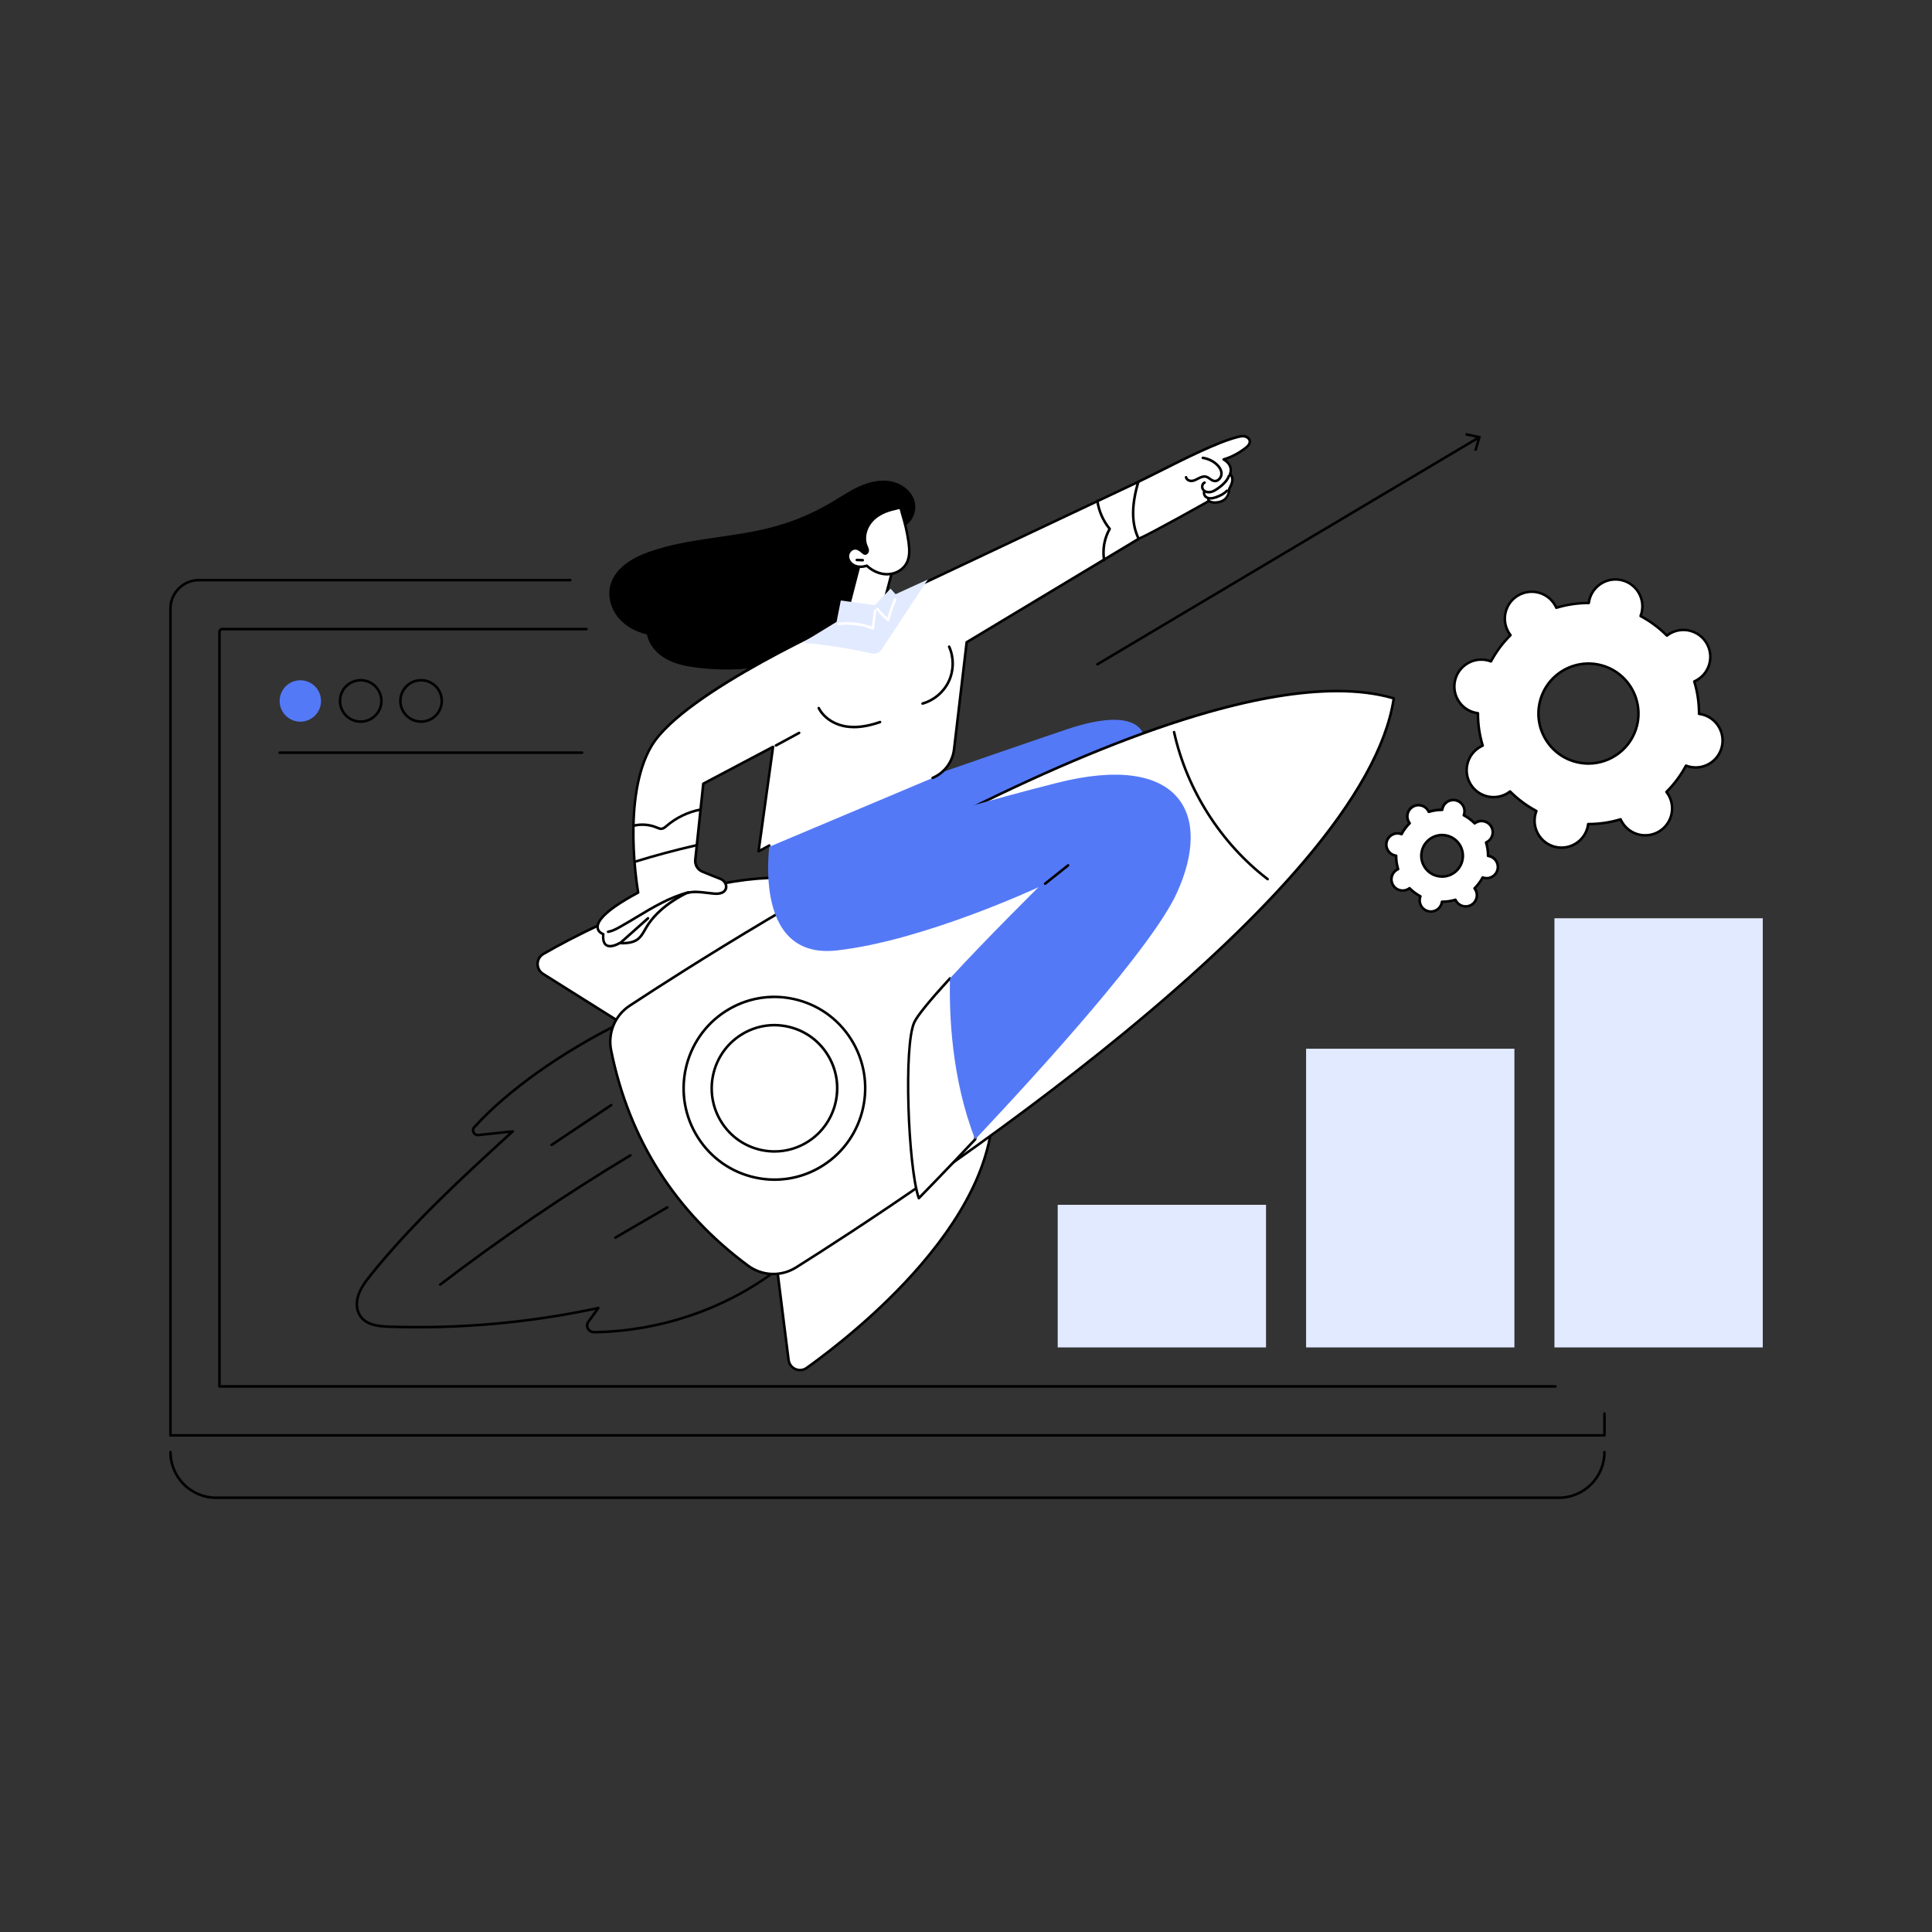 <?xml version="1.0" encoding="UTF-8"?>
<svg id="Layer_1" xmlns="http://www.w3.org/2000/svg" version="1.1" viewBox="0 0 648 648">
  <rect x="0" y="0" width="648" height="648" fill="#333333" stroke="none"/>
  <!-- Generator: Adobe Illustrator 29.8.2, SVG Export Plug-In . SVG Version: 2.1.1 Build 3)  -->
  <defs>
    <style>
      .st0 {
        fill: #e2eaff;
      }

      .st1 {
        fill: #fff;
      }

      .st2 {
        fill: #5479f7;
      }
    </style>
  </defs>
  <g id="Boost_in_traffic">
    <g>
      <path d="M538.14,481.86H57.18c-.24,0-.43-.19-.43-.43V204.1c0-5.49,4.47-9.96,9.96-9.96h124.57c.24,0,.43.19.43.43s-.19.43-.43.43h-124.57c-5.02,0-9.1,4.08-9.1,9.1v276.9h480.1v-6.88c0-.24.19-.43.43-.43s.43.19.43.43v7.31c0,.24-.19.43-.43.43Z"/>
      <path d="M521.71,465.43H73.61c-.24,0-.43-.19-.43-.43v-253.05c0-.76.62-1.38,1.38-1.38h122.16c.24,0,.43.19.43.43s-.19.43-.43.43h-122.16c-.29,0-.52.24-.52.52v252.62h447.67c.24,0,.43.19.43.43s-.19.43-.43.43Z"/>
      <path d="M522.83,502.78H72.49c-8.68,0-15.74-7.06-15.74-15.74,0-.24.19-.43.43-.43s.43.19.43.43c0,8.2,6.67,14.88,14.88,14.88h450.34c8.2,0,14.88-6.67,14.88-14.88,0-.24.19-.43.43-.43s.43.19.43.43c0,8.68-7.06,15.74-15.74,15.74Z"/>
      <g>
        <circle class="st2" cx="100.73" cy="235.09" r="6.94" transform="translate(-147.46 296.87) rotate(-80.78)"/>
        <path d="M120.98,242.46c-4.06,0-7.37-3.3-7.37-7.37s3.3-7.37,7.37-7.37,7.37,3.3,7.37,7.37-3.3,7.37-7.37,7.37ZM120.98,228.58c-3.59,0-6.51,2.92-6.51,6.51s2.92,6.51,6.51,6.51,6.51-2.92,6.51-6.51-2.92-6.51-6.51-6.51Z"/>
        <path d="M141.23,242.46c-4.06,0-7.37-3.3-7.37-7.37s3.3-7.37,7.37-7.37,7.37,3.3,7.37,7.37-3.3,7.37-7.37,7.37ZM141.23,228.58c-3.59,0-6.51,2.92-6.51,6.51s2.92,6.51,6.51,6.51,6.51-2.92,6.51-6.51-2.92-6.51-6.51-6.51Z"/>
      </g>
      <path d="M195.23,252.87h-101.43c-.24,0-.43-.19-.43-.43s.19-.43.43-.43h101.43c.24,0,.43.19.43.43s-.19.43-.43.43Z"/>
    </g>
    <g>
      <path class="st2" d="M335.4,290.61l48.27-43.47s-.68-11.02-26.07-2.45c-25.39,8.56-94.73,32.82-94.73,32.82l4.77,24.42,67.75-11.32Z"/>
      <g>
        <g>
          <path d="M199.24,447.25c-1.04,0-1.98-.56-2.45-1.46-.46-.88-.38-1.89.2-2.7l2.69-3.73c-22.66,4.79-45.9,6.82-69.08,6.05-4.16-.14-8.77-.63-10.68-4.77-.57-1.23-.78-2.66-.62-4.14.39-3.49,2.46-6.32,4.73-9.15,13.87-17.27,30.51-32.56,46.68-47.33l-10.16,1.1c-.88.1-1.7-.34-2.09-1.11-.38-.75-.27-1.6.3-2.23,11.02-12.22,29.46-25.34,49.34-35.1.2-.1.44-.03.55.16l51.46,83.48c.12.19.07.44-.11.57-17.27,12.81-38.84,20.04-60.72,20.36-.01,0-.03,0-.04,0ZM200.68,438.28c.14,0,.28.07.36.19.1.15.09.34-.01.49l-3.34,4.63c-.39.54-.44,1.22-.14,1.8.33.63.98,1.01,1.72,1,21.57-.31,42.83-7.4,59.91-19.95l-51.05-82.81c-19.65,9.69-37.85,22.66-48.73,34.73-.33.36-.39.84-.17,1.27.18.36.6.71,1.24.65l11.46-1.24c.19-.02.36.08.44.25.08.17.04.37-.1.49-16.45,15.02-33.45,30.55-47.56,48.11-2.28,2.83-4.19,5.44-4.55,8.7-.15,1.32.04,2.6.55,3.69,1.71,3.7,6.02,4.14,9.93,4.27,23.49.79,47.03-1.32,69.96-6.26.03,0,.06,0,.09,0Z"/>
          <path d="M185,384.44c-.14,0-.27-.07-.36-.19-.13-.2-.08-.46.12-.59l20-13.36c.2-.13.46-.08.6.12.13.2.08.46-.12.59l-20,13.36c-.07.05-.16.07-.24.07Z"/>
          <path d="M147.66,431.28c-.13,0-.26-.06-.34-.17-.14-.19-.11-.46.08-.6,20.38-15.58,41.84-30.17,63.81-43.37.2-.12.47-.06.59.15.12.2.06.47-.15.59-21.94,13.19-43.38,27.76-63.73,43.32-.08.06-.17.09-.26.09Z"/>
          <path d="M206.39,415.54c-.15,0-.29-.08-.37-.21-.12-.2-.05-.47.15-.59l17.44-10.17c.2-.12.47-.05.59.15.12.2.05.47-.15.59l-17.44,10.17c-.07.04-.14.06-.22.06Z"/>
        </g>
        <g>
          <g>
            <g>
              <path class="st1" d="M259.74,418.36l4.75,37.76c.37,2.93,3.71,4.4,6.1,2.69,16.35-11.71,64.76-49.97,62.4-90.63l-73.24,50.19Z"/>
              <path d="M268.34,459.96c-.58,0-1.17-.12-1.72-.36-1.41-.62-2.36-1.9-2.56-3.43l-4.75-37.76c-.02-.16.05-.32.18-.41l73.24-50.19c.13-.09.29-.1.43-.03.14.07.23.21.24.36,1.02,17.55-7.15,36.55-24.28,56.48-13.82,16.07-29.92,28.53-38.29,34.53-.75.53-1.61.81-2.49.81ZM260.2,418.56l4.71,37.5c.15,1.23.92,2.26,2.05,2.75,1.12.49,2.38.36,3.37-.36,8.34-5.98,24.38-18.39,38.14-34.39,16.74-19.47,24.85-38,24.12-55.11l-72.39,49.61Z"/>
            </g>
            <g>
              <path class="st1" d="M214.23,346.8l-32.09-20.16c-2.49-1.56-2.42-5.23.13-6.69,17.42-10.02,72.24-38.21,107.96-19l-75.99,45.85Z"/>
              <path d="M214.23,347.23c-.08,0-.16-.02-.23-.07l-32.09-20.16c-1.3-.82-2.05-2.22-2.03-3.76.03-1.54.84-2.91,2.17-3.67,8.92-5.13,26.92-14.62,47.21-20.5,25.17-7.3,45.75-6.79,61.16,1.49.14.07.22.21.23.37,0,.15-.08.3-.21.38l-75.99,45.85c-.07.04-.14.06-.22.06ZM261.53,294.81c-9.63,0-20.32,1.7-32.02,5.09-20.21,5.86-38.14,15.31-47.03,20.42-1.06.61-1.71,1.71-1.74,2.94-.02,1.23.58,2.36,1.62,3.01l31.87,20.02,75.12-45.32c-7.93-4.11-17.23-6.16-27.82-6.16Z"/>
            </g>
          </g>
          <g>
            <path class="st1" d="M467.48,234.27l-.03-.04c-64.96-19.07-219.65,79-256.25,103.09-4.93,3.25-7.41,9.19-6.23,14.99,6.08,30,21.39,54.06,45.92,72.19,4.75,3.51,11.15,3.74,16.15.59,37.08-23.32,190.43-123.5,200.44-190.82Z"/>
            <path d="M259.39,427.74c-3.08,0-6.14-.97-8.75-2.9-24.5-18.11-40.01-42.48-46.08-72.45-1.22-6.01,1.3-12.07,6.41-15.44,18.22-11.99,66.13-42.59,117.53-67.75,64.58-31.61,111.37-43.52,139.07-35.39.1.03.18.09.24.18l.03.04c.06.09.08.19.06.29-4.27,28.7-34.62,66.45-90.22,112.18-44.26,36.4-91.96,67.33-110.42,78.94-2.43,1.53-5.16,2.29-7.88,2.29ZM448.46,232.22c-12.15,0-26.59,2.37-43.19,7.09-21.81,6.21-47.51,16.52-76.39,30.66-51.36,25.14-99.24,55.72-117.44,67.7-4.82,3.17-7.19,8.89-6.05,14.55,6.03,29.75,21.43,53.95,45.75,71.93,4.63,3.42,10.78,3.65,15.66.58,18.44-11.6,66.11-42.51,110.33-78.88,24.86-20.45,44.95-39.6,59.69-56.92,17.63-20.71,27.79-39.01,30.18-54.39-5.41-1.55-11.6-2.32-18.54-2.32Z"/>
          </g>
          <g>
            <g>
              <path class="st1" d="M276.16,390.82c-14.17,9.12-33.01,4.96-42.07-9.3-9.07-14.25-4.93-33.2,9.24-42.32,14.17-9.12,33.01-4.96,42.07,9.3,9.07,14.25,4.93,33.2-9.24,42.32Z"/>
              <path d="M259.8,396.09c-2.21,0-4.44-.24-6.65-.73-8.07-1.77-14.98-6.61-19.43-13.61-9.18-14.43-4.97-33.68,9.37-42.91,6.94-4.47,15.19-5.95,23.24-4.18,8.08,1.77,14.98,6.61,19.43,13.61,9.18,14.43,4.97,33.68-9.37,42.91-5.03,3.24-10.75,4.91-16.59,4.91ZM259.69,334.79c-5.67,0-11.23,1.62-16.13,4.77-13.95,8.98-18.04,27.7-9.11,41.73,4.33,6.81,11.04,11.51,18.89,13.23,7.82,1.72,15.85.27,22.59-4.07l.23.36-.23-.36c13.95-8.98,18.04-27.7,9.11-41.73-4.33-6.81-11.04-11.51-18.89-13.23-2.15-.47-4.32-.71-6.46-.71Z"/>
            </g>
            <g>
              <path class="st1" d="M271.09,382.85c-9.79,6.3-22.81,3.43-29.08-6.42-6.27-9.85-3.41-22.94,6.39-29.25,9.79-6.3,22.81-3.43,29.08,6.42,6.27,9.85,3.41,22.94-6.39,29.25Z"/>
              <path d="M259.79,386.62c-1.54,0-3.09-.17-4.62-.5-5.62-1.23-10.41-4.59-13.51-9.46-6.38-10.03-3.46-23.42,6.52-29.84,4.82-3.1,10.56-4.14,16.16-2.91,5.61,1.23,10.41,4.59,13.51,9.46,6.38,10.03,3.46,23.42-6.52,29.84-3.5,2.25-7.48,3.41-11.53,3.41ZM259.71,344.26c-3.89,0-7.71,1.12-11.07,3.28-9.58,6.16-12.39,19.02-6.26,28.66,2.97,4.68,7.58,7.9,12.97,9.09,5.37,1.18,10.88.19,15.51-2.79,9.58-6.16,12.39-19.02,6.26-28.66-2.97-4.68-7.58-7.9-12.97-9.09-1.48-.32-2.96-.48-4.44-.48Z"/>
            </g>
          </g>
          <path d="M425.17,295.29c-.09,0-.18-.03-.26-.09-15.75-12.06-27.25-30.12-31.54-49.55-.05-.23.1-.46.33-.51.23-.05.46.1.51.33,4.25,19.24,15.63,37.12,31.22,49.06.19.14.22.41.08.6-.08.11-.21.17-.34.17Z"/>
        </g>
      </g>
      <g>
        <g>
          <g>
            <path class="st1" d="M318.63,328.15c-5.95,6.49-10.77,12.16-11.96,14.7-3.68,7.82-2.04,49.01,1.5,59.03,0,0,7.87-8,18.9-19.72,1.42-8.8,2.66-22.16,1.42-27.84-3.17-14.53-5.45-18.24-9.86-26.17Z"/>
            <path d="M308.17,402.31s-.06,0-.09-.01c-.14-.03-.26-.14-.31-.28-3.56-10.08-5.19-51.47-1.48-59.35,1.08-2.29,5.13-7.28,12.04-14.81.09-.1.23-.15.37-.14.14.02.26.1.32.22l.56,1c4.06,7.3,6.3,11.32,9.34,25.28,1.31,6-.13,20.03-1.42,28-.01.08-.05.16-.11.23-10.91,11.59-18.83,19.65-18.91,19.73-.08.08-.19.13-.31.13ZM318.55,328.88c-6.6,7.22-10.47,11.99-11.49,14.16-3.58,7.62-2.08,47.03,1.3,58.04,1.89-1.93,9-9.23,18.31-19.12,1.56-9.75,2.55-22.31,1.4-27.55-3.02-13.84-5.23-17.82-9.25-25.05l-.27-.49Z"/>
          </g>
          <path class="st2" d="M354.52,262.58c-41.1,10.42-73.97,21.54-73.97,21.54l-5.32-10.93-16.88,8.11s-6.93,40.69,22.21,37.49c29.13-3.2,67.76-21.22,67.76-21.22,0,0-17.3,17.07-29.68,30.57-.32,12.01.5,33.72,8.44,54.01,22.83-24.25,59.23-64.41,67.56-82.49,12.35-26.82.99-47.5-40.11-37.08Z"/>
          <path d="M350.55,296.81c-.13,0-.25-.06-.34-.16-.15-.19-.12-.46.07-.6l7.7-6.14c.19-.15.46-.12.6.07.15.19.12.46-.07.6l-7.7,6.14c-.08.06-.17.09-.27.09Z"/>
        </g>
        <path d="M306.76,168.14c-1-3.53-4.38-6.03-7.96-6.71-3.58-.68-7.3.22-10.63,1.72-3.33,1.5-6.35,3.59-9.49,5.44-5.99,3.54-12.46,6.27-19.17,8.09-13.74,3.73-28.39,3.66-41.81,8.4-5.68,2.01-11.63,5.55-13.04,11.44-.88,3.69.31,7.73,2.72,10.65,2.41,2.92,5.94,4.79,9.62,5.63.66,3.56,3.33,6.51,6.48,8.25,3.16,1.74,6.78,2.44,10.35,2.89,15.3,1.91,31.41-.51,44.56-8.59,6.63-4.07,12.37-9.63,16.62-16.17,2.11-3.25,3.86-6.74,5.15-10.4,1.21-3.45,1.22-7.31,2.44-10.66.61-1.67,2.21-2.46,3.15-3.91,1.15-1.75,1.56-4.05.98-6.08Z"/>
        <g>
          <g>
            <path class="st1" d="M381.81,161.62c8.69-4.06,23.98-12.65,33.26-15.03.82-.21,1.67-.4,2.5-.21.82.19,1.6.86,1.63,1.7.03.86-.66,1.56-1.33,2.09-2.1,1.67-4.89,3.21-7.48,3.93,0,0,3.38,1.68,2.15,4.98,0,0,1.98,1.04-.25,4.81,0,0,.19,3.56-3.2,4.45-2.44.63-3.62-.3-3.62-.3,0,0-21.22,12.3-26.58,13.84-5.36,1.53-1.76-18.08,2.92-20.26Z"/>
            <path d="M381.93,181.16c-.16,0-.32-.09-.39-.25-.1-.22,0-.47.22-.57,5.21-2.35,23.33-12.56,23.51-12.67.15-.09.34-.07.48.04.04.03,1.07.79,3.25.22,3-.78,2.89-3.88,2.88-4.01,0-.08.02-.17.06-.24,1.05-1.77,1.08-2.84.93-3.43-.15-.57-.51-.78-.52-.79-.18-.1-.27-.33-.2-.53,1.09-2.91-1.81-4.39-1.93-4.45-.16-.08-.25-.25-.24-.43.02-.18.14-.33.31-.37,2.39-.66,5.12-2.1,7.32-3.85.51-.41,1.19-1.03,1.16-1.74-.03-.66-.69-1.16-1.3-1.3-.73-.16-1.5,0-2.3.21-6.69,1.71-17.43,7.12-26.06,11.46-2.64,1.33-5.13,2.58-7.13,3.53-.21.1-.47.01-.57-.2-.1-.21-.01-.47.2-.57,1.99-.95,4.47-2.2,7.11-3.53,8.66-4.36,19.45-9.79,26.23-11.53.87-.22,1.79-.42,2.7-.22.94.21,1.92,1.01,1.96,2.11.04,1.09-.83,1.92-1.49,2.44-2.01,1.6-4.47,2.96-6.73,3.73,1.13.88,2.3,2.51,1.64,4.69.21.2.48.53.63,1.05.3,1.06-.02,2.42-.95,4.03,0,.7-.23,3.89-3.52,4.75-1.99.52-3.24.05-3.74-.22-2.09,1.18-18.42,10.36-23.36,12.58-.06.03-.12.04-.18.04Z"/>
            <path d="M405.45,165.52c-.94,0-1.8-.39-2.28-1.07-.36-.5-.47-1.19-.29-1.82.15-.54.51-.97.98-1.16.22-.09.47.01.56.23.09.22-.01.47-.23.56-.31.13-.44.44-.49.61-.11.37-.04.8.16,1.08.45.63,1.34.79,2.03.67.76-.13,1.46-.54,2.27-1.1.93-.65,2.11-1.56,2.94-2.76.29-.41.52-.85.7-1.3.09-.22.33-.33.56-.25.22.09.33.33.25.55-.2.51-.46,1.01-.79,1.48-.91,1.31-2.16,2.28-3.16,2.97-.78.55-1.64,1.08-2.62,1.25-.2.03-.4.05-.59.05Z"/>
            <path d="M407.5,161.76c-.12,0-.24-.01-.36-.03-.62-.11-1.12-.46-1.6-.8-.39-.27-.75-.53-1.15-.63-.71-.18-1.5.16-2.11.47l-.32.17c-.67.35-1.37.72-2.17.79-1.01.08-2.21-.5-2.4-1.59-.04-.23.12-.45.35-.49.24-.04.45.12.49.35.1.59.85.93,1.48.88.63-.05,1.22-.36,1.85-.69l.33-.17c.74-.38,1.73-.79,2.71-.54.56.14,1.01.46,1.44.77.42.3.81.57,1.25.65.4.07.82-.06,1.18-.37.48-.4.79-1.05.79-1.65,0-1.38-1.08-2.48-1.72-3.02-1.19-.99-2.63-1.63-4.16-1.86-.23-.03-.4-.25-.36-.49.03-.23.25-.4.49-.36,1.69.25,3.27.95,4.58,2.05.76.63,2.03,1.95,2.03,3.68,0,.85-.42,1.74-1.09,2.31-.46.39-.99.59-1.52.59Z"/>
            <path d="M406.01,167.57c-.73,0-1.4-.23-1.88-.64-.59-.51-.86-1.32-.67-2.01.06-.23.3-.36.53-.3.23.06.36.3.3.53-.1.37.06.84.4,1.14.32.28.79.43,1.32.43h.02c.55,0,1.1-.16,1.57-.32,1.59-.53,2.79-1.22,3.65-2.12.16-.17.44-.18.61-.01.17.16.18.44.01.61-.96,1-2.27,1.77-3.99,2.34-.53.18-1.17.36-1.83.36h-.03Z"/>
            <path d="M405.43,168.29c-.15,0-.3-.08-.38-.23-.14-.28-.23-.58-.27-.89-.02-.24.15-.45.38-.47.24-.02.45.15.47.38.02.2.08.4.17.58.11.21.03.47-.18.58-.06.03-.13.05-.2.05Z"/>
          </g>
          <path class="st1" d="M324.25,215.42l-4.23,35.9c-.5,4.27-3.25,7.93-7.19,9.6l-58.4,24.61,4.87-35.06-23.39,12.37-2.69,25.54c-.18,1.68.77,3.28,2.33,3.93,1.97.82,4.57,1.88,6.09,2.45,2.67.99,3.24,5.59-2.46,4.91-5.71-.68-6.45-.69-8.76-.2,0,0-8.17,3.62-12.75,10.21-2.63,3.79-2.6,6.91-9.85,6.63,0,0-6.06,3.73-5.46-2.99,0,0-8.91-2.95,11.7-13.95,0,0-5.83-31.9,4.5-49.22,10.94-18.33,66.02-42.63,66.02-42.63l97.23-45.89c-2.08,7-2.58,13.53.12,19.11l-57.68,34.7Z"/>
          <path d="M204.63,317.76c-.51,0-1-.1-1.44-.37-.97-.6-1.41-1.88-1.29-3.8-.58-.27-1.76-1-1.88-2.45-.26-3,4.31-7.04,13.56-12.01-.56-3.35-5.14-32.86,4.61-49.2,10.88-18.24,63.96-41.81,66.21-42.81l97.22-45.89c.15-.07.33-.05.46.06.13.11.18.29.13.45-2.33,7.87-2.3,13.84.09,18.8.1.2.03.44-.17.55l-57.5,34.59-4.21,35.69c-.52,4.41-3.38,8.22-7.45,9.94-.22.09-.47-.01-.56-.23-.09-.22.01-.47.23-.56,3.79-1.6,6.45-5.14,6.93-9.25l4.23-35.9c.02-.13.09-.25.2-.32l57.35-34.5c-2.21-4.83-2.29-10.78-.24-18.14l-96.37,45.49c-.56.25-55.09,24.47-65.83,42.47-10.13,16.98-4.51,48.6-4.45,48.92.03.18-.06.37-.22.46-11.93,6.36-13.51,9.82-13.39,11.32.11,1.32,1.56,1.83,1.62,1.85.19.06.31.25.29.45-.16,1.74.13,2.86.86,3.31,1.13.7,3.23-.28,3.95-.72.07-.04.15-.07.24-.06,5.55.22,6.58-1.56,8.13-4.26.4-.7.82-1.42,1.35-2.18,4.6-6.61,12.59-10.21,12.93-10.36.03-.01.06-.02.08-.03,2.37-.5,3.2-.49,8.9.19,2.16.26,3.61-.28,3.88-1.43.25-1.02-.5-2.24-1.62-2.66-1.54-.57-4.17-1.65-6.1-2.45-1.72-.71-2.78-2.51-2.59-4.37l2.69-25.54c.01-.14.1-.27.23-.33l23.39-12.37c.14-.07.31-.06.45.03.13.09.2.25.18.41l-4.75,34.22,2.87-1.56c.21-.11.47-.04.58.17.11.21.04.47-.17.58l-3.62,1.96c-.14.08-.32.07-.45-.02-.13-.09-.2-.25-.18-.41l4.76-34.23-22.45,11.87-2.66,25.32c-.16,1.48.69,2.92,2.06,3.49,1.93.8,4.55,1.88,6.07,2.44,1.54.57,2.51,2.21,2.16,3.66-.15.6-.92,2.54-4.82,2.08-5.59-.66-6.34-.68-8.57-.21-.62.28-8.24,3.87-12.54,10.04-.51.74-.92,1.44-1.31,2.12-1.57,2.73-2.82,4.9-8.78,4.69-.42.24-1.9,1.03-3.3,1.03Z"/>
          <path d="M213.13,289.41c-.18,0-.35-.12-.41-.3-.07-.23.06-.47.28-.54,6.65-2.05,13.46-3.88,20.25-5.43.23-.05.46.09.51.32.05.23-.09.46-.32.51-6.77,1.54-13.56,3.36-20.19,5.41-.04.01-.08.02-.13.02Z"/>
          <path d="M221.75,278.41c-.56,0-1.08-.22-1.54-.41l-.16-.07c-2.29-.95-4.88-1.16-7.29-.6-.23.05-.46-.09-.51-.32-.05-.23.09-.46.32-.52,2.59-.6,5.36-.37,7.82.64l.16.07c.48.2.94.39,1.36.34.48-.06.91-.44,1.34-.8l.05-.04c3.27-2.81,7.24-4.73,11.47-5.56.23-.05.46.11.5.34.05.23-.11.46-.34.5-4.08.79-7.91,2.65-11.07,5.36l-.05.04c-.49.43-1.05.91-1.78,1-.09.01-.18.02-.27.02Z"/>
          <path d="M370.32,188.28c-.21,0-.39-.15-.42-.36-.59-3.59.04-7.31,1.78-10.5-2.14-2.66-3.57-5.98-4.03-9.36-.03-.23.13-.45.37-.48.24-.03.45.13.48.37.46,3.33,1.89,6.58,4.03,9.16.11.14.13.33.04.49-1.73,3.03-2.39,6.75-1.82,10.19.04.23-.12.45-.35.49-.02,0-.05,0-.07,0Z"/>
          <path d="M203.95,312.95c-.21,0-.39-.15-.42-.36-.04-.23.12-.45.36-.49,1.27-.2,2.45-.81,3.65-1.48,1.94-1.08,3.89-2.25,5.78-3.39,5.48-3.3,11.16-6.7,17.44-8.33.23-.06.46.08.52.31.06.23-.08.46-.31.52-6.16,1.6-11.78,4.97-17.21,8.24-1.89,1.14-3.85,2.31-5.8,3.4-1.27.7-2.52,1.36-3.93,1.57-.02,0-.04,0-.07,0Z"/>
          <path d="M208.13,316.62c-.12,0-.24-.05-.32-.14-.16-.18-.14-.45.04-.61l9.21-8.2c.18-.16.45-.14.61.04.16.18.14.45-.04.61l-9.21,8.2c-.08.07-.18.11-.29.11Z"/>
          <path d="M260.24,250.47c-.15,0-.3-.08-.38-.22-.11-.21-.04-.47.17-.58l7.8-4.23c.21-.11.47-.04.58.17.11.21.04.47-.17.58l-7.8,4.23c-.06.04-.13.05-.2.05Z"/>
          <path d="M286.43,244.29c-.91,0-1.79-.07-2.65-.2-4.22-.65-7.88-3.1-9.55-6.4-.11-.21-.02-.47.19-.58.21-.11.47-.02.58.19,1.55,3.06,4.96,5.33,8.92,5.94,3.22.49,6.85.01,11.1-1.46.22-.08.47.04.55.26.08.22-.04.47-.26.55-3.27,1.13-6.19,1.7-8.86,1.7Z"/>
          <path d="M309.43,236.4c-.19,0-.36-.12-.41-.31-.06-.23.07-.46.3-.53,3.7-1.04,6.89-3.75,8.53-7.25,1.64-3.5,1.68-7.7.11-11.23-.1-.22,0-.47.22-.57.22-.1.47,0,.57.22,1.67,3.76,1.62,8.22-.12,11.94-1.74,3.72-5.13,6.6-9.07,7.71-.04.01-.08.02-.12.02Z"/>
        </g>
        <g>
          <g>
            <path class="st1" d="M288.58,188.23l-4.09,15.78s5.43.61,7.98.27c2.56-.34,4.38-3.51,4.38-3.51l2.68-10.26-10.95-2.29Z"/>
            <path d="M290.47,204.82c-2.64,0-5.86-.36-6.04-.38-.12-.01-.24-.08-.31-.18-.07-.1-.09-.23-.06-.35l4.09-15.78c.06-.22.28-.36.5-.31l10.95,2.29c.12.02.22.09.28.19.06.1.08.22.05.33l-2.68,10.26s-.02.07-.04.11c-.08.14-1.96,3.36-4.7,3.72-.58.08-1.29.11-2.05.11ZM285.02,203.64c1.39.14,5.35.49,7.39.22,2.15-.29,3.8-2.87,4.04-3.25l2.55-9.76-10.11-2.11-3.86,14.9Z"/>
          </g>
          <g>
            <path class="st0" d="M280.59,208.59l1.42-7.19,11.4,1.6,5.28-5.56,1.7,1.86,10.81-4.94-15.51,23.49c-.73,1.09-2.05,1.61-3.33,1.31-4.82-1.13-16.66-3.2-22.02-3.43-.41-.02-.54-.55-.19-.77l10.43-6.38Z"/>
            <path class="st1" d="M292.75,211.19c-.05,0-.11-.01-.16-.03-3.55-1.44-7.44-1.94-11.24-1.45-.24.03-.45-.14-.48-.37-.03-.23.13-.45.37-.48,3.77-.49,7.61-.04,11.16,1.3l.7-5.4c.03-.24.24-.4.48-.37.24.03.4.25.37.48l-.77,5.94c-.02.13-.09.25-.21.32-.07.04-.14.06-.22.06Z"/>
            <path class="st1" d="M297.9,208.38c-.1,0-.19-.03-.27-.1-1.37-1.11-2.61-2.38-3.68-3.79-.14-.19-.11-.46.08-.6.19-.14.46-.11.6.08.89,1.17,1.91,2.25,3.03,3.21.59-2.16,1.34-4.28,2.23-6.32.09-.22.35-.32.56-.22.22.09.32.35.22.56-.96,2.21-1.75,4.51-2.36,6.85-.04.14-.14.25-.28.3-.04.01-.09.02-.13.02Z"/>
          </g>
          <g>
            <g>
              <path class="st1" d="M304.75,181.88c.32,2.34.46,4.85-.63,6.95-1.2,2.31-3.79,3.71-6.37,3.78-2.59.07-5.11-1.09-7.02-2.86-1.31.42-2.77.51-4.03-.02-1.27-.53-2.28-1.77-2.3-3.15s1.18-2.73,2.55-2.66c.92.05,1.71.66,2.39,1.28.23.21.49.44.8.46.51.03.89-.53.89-1.05,0-.52-.26-.99-.46-1.47-1.26-3.06,0-6.76,2.41-9.02,1.95-1.84,4.5-2.87,7.09-3.42.37-.08,1.5-.48,1.83-.29.38.22.57,1.56.7,1.98.45,1.48.86,2.97,1.21,4.48.38,1.65.7,3.33.93,5.01Z"/>
              <path d="M297.54,193.04c-2.41,0-4.9-1.01-6.92-2.81-1.47.42-2.92.39-4.09-.1-1.52-.64-2.55-2.06-2.56-3.55,0-.84.37-1.7,1-2.3.57-.55,1.28-.83,2-.79,1.05.06,1.9.7,2.66,1.39.17.16.37.34.54.35.08,0,.15-.03.22-.09.13-.12.22-.34.22-.53,0-.33-.15-.67-.31-1.04-.04-.09-.08-.18-.12-.27-1.24-3.02-.21-6.93,2.51-9.5,1.79-1.69,4.25-2.88,7.29-3.53.08-.02.19-.05.32-.09.8-.22,1.43-.37,1.81-.15.41.24.59.91.8,1.82.04.17.07.32.1.41.47,1.52.87,3.04,1.21,4.51.39,1.71.71,3.41.94,5.05.32,2.31.49,4.97-.67,7.2-1.23,2.36-3.87,3.94-6.74,4.01-.07,0-.15,0-.22,0ZM290.74,189.32c.11,0,.21.04.29.11,1.94,1.8,4.38,2.8,6.71,2.74,2.56-.07,4.92-1.46,6-3.55,1.05-2.02.88-4.52.58-6.69-.22-1.62-.53-3.29-.92-4.97-.34-1.45-.74-2.95-1.2-4.45-.03-.11-.07-.28-.12-.47-.07-.3-.24-1.07-.39-1.26-.23-.03-.89.16-1.15.23-.15.04-.29.08-.38.1-2.89.62-5.21,1.73-6.88,3.31-2.47,2.33-3.42,5.85-2.31,8.55.04.09.07.17.11.26.18.41.38.87.38,1.38,0,.43-.19.87-.49,1.16-.24.23-.54.34-.86.32-.47-.03-.81-.34-1.06-.57-.65-.58-1.35-1.13-2.13-1.17-.47-.02-.96.17-1.36.55-.47.45-.74,1.07-.74,1.68.01,1.13.85,2.26,2.03,2.76,1.05.44,2.37.44,3.74,0,.04-.01.09-.02.13-.02Z"/>
            </g>
            <path d="M289.36,188.32s-.01,0-.02,0l-1.98-.08c-.24,0-.42-.21-.41-.45.01-.24.22-.41.45-.41l1.98.08c.24,0,.42.21.41.45,0,.23-.2.41-.43.41Z"/>
          </g>
        </g>
      </g>
    </g>
    <g>
      <path d="M368.07,223.24c-.15,0-.29-.07-.37-.21-.12-.2-.05-.47.15-.59l127.85-76.03c.2-.12.47-.05.59.15.12.2.05.47-.15.59l-127.85,76.03c-.07.04-.14.06-.22.06Z"/>
      <polygon points="495.27 151.25 494.45 151.01 495.64 146.95 491.5 146.06 491.68 145.22 496.72 146.31 495.27 151.25"/>
    </g>
    <g>
      <rect class="st0" x="354.76" y="404.1" width="69.87" height="47.83"/>
      <rect class="st0" x="438.07" y="351.75" width="69.87" height="100.18"/>
      <rect class="st0" x="521.37" y="307.99" width="69.87" height="143.94"/>
    </g>
    <g>
      <path class="st1" d="M577.49,250.58c1.22-4.83-1.72-9.74-6.55-10.96-.36-.09-.72-.15-1.08-.2.01-3.73-.54-7.39-1.6-10.87.33-.15.66-.31.98-.5,4.28-2.56,5.68-8.1,3.12-12.38s-8.1-5.67-12.38-3.12c-.32.19-.62.4-.9.62-2.56-2.58-5.52-4.8-8.82-6.56.13-.34.25-.68.34-1.04,1.22-4.83-1.72-9.74-6.55-10.96-4.84-1.22-9.74,1.71-10.96,6.55-.09.36-.15.72-.2,1.08-3.73-.01-7.39.54-10.87,1.6-.15-.33-.31-.66-.5-.98-2.56-4.28-8.1-5.67-12.38-3.12-4.28,2.56-5.68,8.1-3.12,12.38.19.32.4.62.62.9-2.58,2.56-4.8,5.52-6.56,8.82-.34-.13-.68-.25-1.04-.34-4.84-1.22-9.74,1.71-10.96,6.55-1.22,4.83,1.72,9.74,6.55,10.96.36.09.72.15,1.08.2-.01,3.73.54,7.39,1.6,10.87-.33.15-.66.31-.98.5-4.28,2.56-5.68,8.1-3.12,12.38,2.56,4.28,8.1,5.67,12.38,3.12.32-.19.62-.4.9-.62,2.56,2.58,5.52,4.8,8.82,6.56-.13.34-.25.68-.34,1.04-1.22,4.83,1.72,9.74,6.55,10.96,4.84,1.22,9.74-1.71,10.96-6.55.09-.36.15-.72.2-1.08,3.73.01,7.39-.54,10.87-1.6.15.33.31.66.5.98,2.56,4.28,8.1,5.67,12.38,3.12,4.28-2.56,5.68-8.1,3.12-12.38-.19-.32-.4-.62-.62-.9,2.58-2.56,4.8-5.52,6.56-8.82.34.13.68.25,1.04.34,4.84,1.22,9.74-1.71,10.96-6.55ZM549.04,243.42c-2.26,8.98-11.37,14.42-20.35,12.16-8.98-2.26-14.43-11.37-12.17-20.35,2.26-8.98,11.37-14.42,20.35-12.16,8.98,2.26,14.43,11.37,12.17,20.35Z"/>
      <path d="M523.75,284.73c-.77,0-1.56-.1-2.33-.29-2.45-.62-4.51-2.15-5.81-4.32-1.3-2.17-1.67-4.71-1.05-7.16.06-.24.13-.48.22-.74-3.06-1.67-5.85-3.75-8.33-6.19-.22.16-.43.3-.64.43-4.48,2.67-10.3,1.21-12.97-3.27-1.3-2.17-1.67-4.71-1.05-7.16.62-2.45,2.15-4.51,4.32-5.81.21-.12.43-.25.68-.36-.98-3.33-1.49-6.78-1.51-10.26-.27-.04-.52-.09-.76-.15-2.45-.62-4.51-2.15-5.81-4.32s-1.67-4.71-1.05-7.16,2.15-4.51,4.32-5.81c2.17-1.3,4.71-1.67,7.16-1.05.24.06.48.13.74.22,1.67-3.05,3.75-5.85,6.19-8.32-.16-.22-.3-.43-.43-.64-1.3-2.17-1.67-4.71-1.05-7.16.62-2.45,2.15-4.51,4.32-5.81,4.48-2.67,10.3-1.21,12.97,3.27.13.21.25.43.36.68,3.33-.98,6.79-1.49,10.27-1.51.04-.27.09-.52.15-.76.62-2.45,2.15-4.51,4.32-5.81,2.17-1.3,4.71-1.67,7.16-1.05,5.06,1.27,8.14,6.42,6.86,11.48-.06.24-.13.48-.22.74,3.06,1.67,5.85,3.75,8.33,6.19.22-.16.43-.3.64-.43,4.48-2.67,10.29-1.21,12.97,3.27,1.3,2.17,1.67,4.71,1.05,7.16-.62,2.45-2.15,4.51-4.32,5.81-.21.12-.43.24-.68.36.98,3.33,1.49,6.78,1.51,10.26.27.04.52.09.76.15,2.45.62,4.51,2.15,5.81,4.32s1.67,4.71,1.05,7.16-2.15,4.51-4.32,5.81c-2.17,1.3-4.71,1.67-7.16,1.05-.24-.06-.48-.13-.74-.22-1.67,3.05-3.75,5.85-6.19,8.32.16.22.3.43.43.64,1.3,2.17,1.67,4.71,1.05,7.16-.62,2.45-2.15,4.51-4.32,5.81-4.48,2.67-10.3,1.21-12.97-3.27-.12-.21-.25-.43-.36-.68-3.33.98-6.79,1.49-10.27,1.51-.04.27-.09.52-.15.76-.62,2.45-2.15,4.51-4.32,5.81-1.49.89-3.15,1.34-4.83,1.34ZM506.49,265.03c.11,0,.22.04.3.13,2.57,2.58,5.5,4.76,8.72,6.48.19.1.28.33.2.53-.14.37-.24.69-.32,1-.56,2.23-.22,4.54.96,6.51,1.18,1.97,3.05,3.37,5.28,3.93,2.23.56,4.54.22,6.51-.96,1.97-1.18,3.37-3.05,3.93-5.28.08-.31.14-.64.19-1.03.03-.21.21-.37.43-.37h0s.09,0,.13,0c3.6,0,7.17-.53,10.61-1.58.21-.06.43.04.52.24.16.36.31.66.48.93,2.43,4.07,7.72,5.4,11.79,2.97,1.97-1.18,3.37-3.05,3.93-5.28.56-2.23.22-4.54-.96-6.51-.16-.27-.36-.55-.6-.86-.13-.17-.12-.41.04-.57,2.58-2.56,4.77-5.5,6.48-8.71.1-.19.33-.28.53-.2.36.14.69.25,1,.32,2.23.56,4.54.22,6.51-.96,1.97-1.18,3.37-3.05,3.93-5.28.56-2.23.22-4.54-.96-6.51-1.18-1.97-3.05-3.37-5.28-3.93-.31-.08-.64-.14-1.03-.19-.21-.03-.38-.21-.37-.43.01-3.65-.52-7.26-1.58-10.74-.06-.21.04-.43.24-.52.36-.16.66-.31.93-.48,1.97-1.18,3.37-3.05,3.93-5.28.56-2.23.22-4.54-.96-6.51-2.43-4.07-7.72-5.4-11.79-2.97-.27.16-.55.36-.86.6-.17.13-.41.12-.57-.04-2.56-2.58-5.5-4.76-8.72-6.48-.19-.1-.28-.33-.2-.53.14-.37.24-.69.32-1,1.16-4.6-1.64-9.28-6.24-10.44-2.23-.56-4.54-.22-6.51.96-1.97,1.18-3.37,3.05-3.93,5.28-.08.31-.14.64-.19,1.03-.03.21-.21.37-.43.37h0s-.09,0-.13,0c-3.6,0-7.17.53-10.62,1.58-.21.06-.43-.04-.52-.24-.16-.35-.31-.66-.48-.93-2.43-4.07-7.72-5.4-11.79-2.97-1.97,1.18-3.37,3.05-3.93,5.28-.56,2.23-.22,4.54.96,6.51.16.27.35.55.6.86.13.17.12.41-.04.57-2.58,2.56-4.76,5.5-6.48,8.71-.1.19-.33.28-.53.2-.36-.14-.69-.25-1-.32-2.23-.56-4.54-.22-6.51.96-1.97,1.18-3.37,3.05-3.93,5.28-.56,2.23-.22,4.54.96,6.51,1.18,1.97,3.05,3.37,5.28,3.93.31.08.64.14,1.03.19.22.03.38.21.38.43-.01,3.65.52,7.26,1.58,10.74.06.21-.04.43-.24.52-.36.16-.66.31-.93.48-1.97,1.18-3.37,3.05-3.93,5.28-.56,2.23-.22,4.54.96,6.51,2.43,4.07,7.72,5.4,11.79,2.97.27-.16.55-.36.86-.6.08-.06.17-.09.26-.09ZM532.78,256.52c-1.39,0-2.79-.17-4.2-.52-4.45-1.12-8.21-3.91-10.56-7.85-2.36-3.94-3.04-8.56-1.92-13.02,2.31-9.19,11.68-14.79,20.87-12.47,9.2,2.32,14.79,11.68,12.48,20.87l-.42-.1.42.1c-1.96,7.79-8.98,12.99-16.67,12.99ZM532.78,222.99c-7.31,0-13.98,4.95-15.84,12.35-1.07,4.23-.42,8.62,1.82,12.37,2.24,3.75,5.8,6.39,10.04,7.46,8.74,2.2,17.63-3.12,19.83-11.85,2.2-8.73-3.12-17.63-11.86-19.83-1.33-.34-2.67-.5-3.99-.5Z"/>
    </g>
    <g>
      <path class="st1" d="M502.27,291.72c.51-2.01-.71-4.05-2.72-4.56-.15-.04-.3-.06-.45-.08,0-1.55-.22-3.07-.67-4.52.14-.06.27-.13.41-.21,1.78-1.06,2.36-3.37,1.3-5.15-1.06-1.78-3.37-2.36-5.15-1.3-.13.08-.26.17-.38.26-1.07-1.07-2.3-2-3.67-2.73.05-.14.1-.28.14-.43.51-2.01-.71-4.05-2.72-4.56-2.01-.51-4.05.71-4.56,2.72-.04.15-.06.3-.08.45-1.55,0-3.07.22-4.52.66-.06-.14-.13-.27-.21-.41-1.06-1.78-3.37-2.36-5.15-1.3-1.78,1.06-2.36,3.37-1.3,5.15.08.13.17.26.26.38-1.07,1.06-2,2.3-2.73,3.67-.14-.05-.28-.1-.43-.14-2.01-.51-4.05.71-4.56,2.72-.51,2.01.71,4.05,2.72,4.56.15.04.3.06.45.08,0,1.55.22,3.07.67,4.52-.14.06-.27.13-.41.21-1.78,1.06-2.36,3.37-1.3,5.15,1.06,1.78,3.37,2.36,5.15,1.3.13-.08.26-.17.38-.26,1.07,1.07,2.3,2,3.67,2.73-.05.14-.1.28-.14.43-.51,2.01.71,4.05,2.72,4.56,2.01.51,4.05-.71,4.56-2.72.04-.15.06-.3.08-.45,1.55,0,3.07-.22,4.52-.66.06.14.13.27.21.41,1.06,1.78,3.37,2.36,5.15,1.3,1.78-1.06,2.36-3.37,1.3-5.15-.08-.13-.17-.26-.26-.38,1.07-1.06,2-2.3,2.73-3.67.14.05.28.1.43.14,2.01.51,4.05-.71,4.56-2.72ZM490.44,288.74c-.94,3.73-4.73,6-8.46,5.06-3.73-.94-6-4.73-5.06-8.46.94-3.73,4.73-6,8.46-5.06,3.73.94,6,4.73,5.06,8.46Z"/>
      <path d="M479.92,306.16c-.34,0-.68-.04-1.02-.13-1.08-.27-2-.95-2.57-1.91-.57-.96-.74-2.08-.47-3.17.01-.04.02-.08.03-.13-1.16-.65-2.23-1.45-3.19-2.37-.04.02-.07.05-.11.07-1.98,1.18-4.55.53-5.74-1.44-.57-.96-.74-2.08-.47-3.17.27-1.08.95-2,1.91-2.57.04-.02.07-.04.11-.06-.36-1.28-.55-2.6-.58-3.93-.04,0-.09-.02-.13-.03-1.08-.27-2-.95-2.57-1.91-.57-.96-.74-2.08-.47-3.17.27-1.08.95-2,1.91-2.57.96-.57,2.09-.74,3.17-.47.04.01.08.02.13.03.65-1.16,1.45-2.23,2.37-3.19-.02-.04-.05-.07-.07-.11-.57-.96-.74-2.08-.47-3.17.27-1.08.95-2,1.91-2.57,1.98-1.18,4.55-.53,5.74,1.44.02.04.04.07.07.11,1.28-.36,2.6-.55,3.93-.58,0-.04.02-.09.03-.13.27-1.08.95-1.99,1.91-2.57.96-.57,2.08-.74,3.17-.47,1.08.27,2,.95,2.57,1.91.57.96.74,2.08.47,3.17-.01.04-.02.08-.03.13,1.16.65,2.23,1.45,3.19,2.37.04-.02.07-.05.11-.07,1.98-1.18,4.55-.53,5.74,1.44.57.96.74,2.08.47,3.17-.27,1.08-.95,2-1.91,2.57-.04.02-.07.04-.11.07.36,1.28.55,2.6.58,3.93.04,0,.09.02.13.03,2.24.56,3.6,2.84,3.04,5.08-.56,2.24-2.84,3.6-5.08,3.03-.04-.01-.08-.02-.13-.03-.65,1.16-1.45,2.23-2.37,3.19.02.04.05.07.07.11.57.96.74,2.08.47,3.17-.27,1.08-.95,2-1.91,2.57-1.98,1.18-4.55.54-5.74-1.44-.02-.04-.04-.07-.06-.11-1.28.36-2.6.55-3.93.58,0,.04-.02.09-.03.13-.48,1.89-2.19,3.16-4.06,3.16ZM472.76,297.47c.11,0,.22.04.3.13,1.05,1.06,2.25,1.95,3.56,2.65.19.1.28.33.2.53-.05.13-.09.25-.13.39-.22.86-.08,1.75.37,2.52.46.76,1.18,1.3,2.04,1.52,1.78.45,3.59-.63,4.04-2.41.03-.13.06-.27.07-.4.03-.21.21-.38.43-.38,0,0,.04,0,.06,0,1.47,0,2.93-.22,4.34-.65.21-.06.43.04.52.24.05.12.11.24.18.36.94,1.57,2.98,2.09,4.56,1.15.76-.46,1.3-1.18,1.52-2.04.22-.86.09-1.75-.37-2.52-.07-.12-.15-.23-.23-.33-.13-.17-.12-.42.04-.57,1.06-1.05,1.95-2.25,2.65-3.56.1-.19.33-.28.53-.2.12.05.25.09.38.12,1.78.45,3.59-.63,4.04-2.41.45-1.78-.63-3.59-2.41-4.03-.13-.03-.27-.06-.4-.07-.21-.03-.38-.21-.38-.43,0-1.49-.21-2.97-.65-4.39-.06-.21.04-.43.24-.52.12-.05.24-.11.36-.18.76-.46,1.3-1.18,1.52-2.04.22-.86.09-1.75-.37-2.52-.94-1.57-2.99-2.09-4.56-1.15-.12.07-.23.15-.33.23-.17.13-.41.12-.57-.04-1.05-1.06-2.25-1.95-3.56-2.65-.19-.1-.28-.33-.2-.53.05-.12.09-.25.13-.38.22-.86.09-1.75-.37-2.52-.46-.76-1.18-1.3-2.04-1.52-.86-.22-1.76-.09-2.52.37-.76.46-1.3,1.18-1.52,2.04-.03.13-.06.27-.07.4-.03.21-.21.38-.43.38,0,0-.04,0-.05,0-1.47,0-2.93.22-4.34.65-.21.06-.43-.04-.52-.24-.05-.12-.11-.24-.18-.36-.94-1.57-2.99-2.09-4.56-1.15-.76.46-1.3,1.18-1.52,2.04-.22.86-.09,1.75.37,2.52.07.12.15.23.23.33.13.17.12.41-.04.57-1.06,1.05-1.95,2.25-2.65,3.56-.1.19-.33.28-.53.2-.12-.05-.25-.09-.39-.13-.86-.22-1.76-.09-2.52.37-.76.46-1.3,1.18-1.52,2.04-.22.86-.09,1.75.37,2.52.46.76,1.18,1.3,2.04,1.52.13.03.27.06.4.07.21.03.38.21.38.43,0,1.49.21,2.97.65,4.39.06.21-.04.43-.24.52-.12.05-.24.11-.36.18-.76.46-1.3,1.18-1.52,2.04-.22.86-.09,1.75.37,2.52.94,1.57,2.99,2.09,4.56,1.15.12-.07.23-.15.33-.23.08-.06.17-.09.26-.09ZM502.27,291.72h0,0ZM483.68,294.43c-.6,0-1.2-.07-1.81-.22-1.92-.48-3.53-1.68-4.54-3.38-1.01-1.7-1.31-3.69-.82-5.6.48-1.92,1.68-3.53,3.38-4.54,1.7-1.01,3.69-1.31,5.6-.82,3.96,1,6.37,5.02,5.37,8.98-.84,3.35-3.87,5.59-7.18,5.59ZM483.67,280.49c-1.17,0-2.32.31-3.34.93-1.5.9-2.56,2.32-2.99,4.02-.43,1.69-.17,3.45.73,4.95.9,1.5,2.32,2.56,4.02,2.99,3.5.88,7.06-1.25,7.94-4.74.88-3.5-1.25-7.06-4.75-7.94-.53-.13-1.07-.2-1.61-.2ZM490.44,288.74h0,0Z"/>
    </g>
  </g>
</svg>